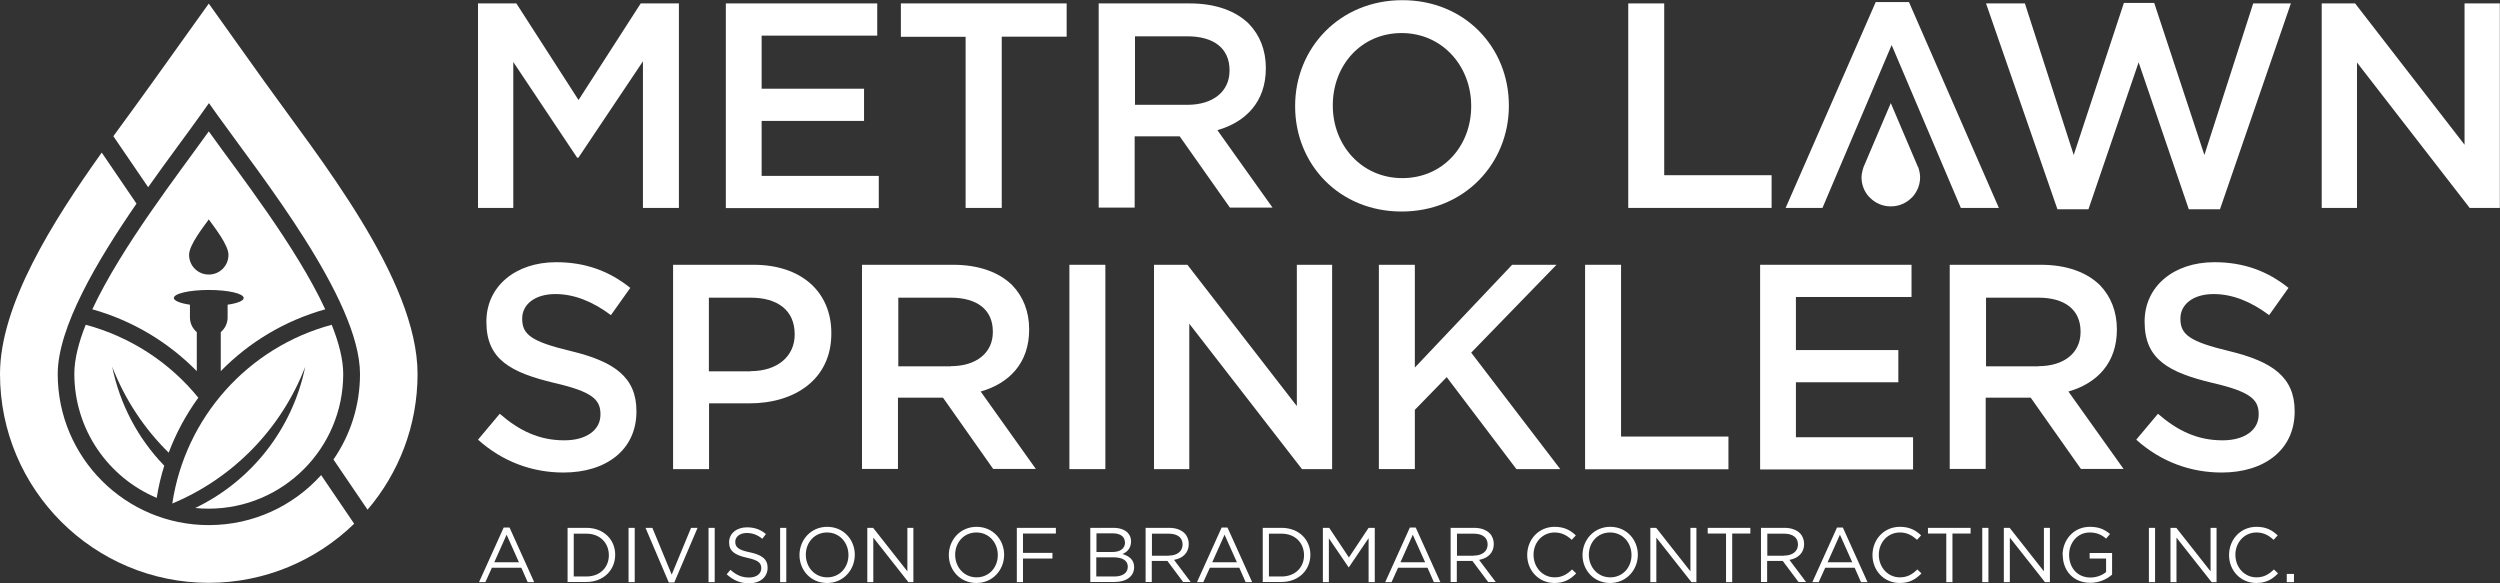 <?xml version="1.0" encoding="UTF-8"?>
<svg id="Layer_1" data-name="Layer 1" xmlns="http://www.w3.org/2000/svg" viewBox="0 0 145.97 34.04">
  <rect x="0" y="0" width="145.97" height="34.04" fill="#333333" stroke="none"/>
  <defs>
    <style>
      .cls-1, .cls-2 {
        fill: #fff;
      }

      .cls-2 {
        fill-rule: evenodd;
      }
    </style>
  </defs>
  <g>
    <path class="cls-2" d="M111.99,9.76s0,0,0,0h0l-1.59-3.74-1.59,3.73s0,0,0,0c0,0,0,0,0,0h0s0,0,0,0c-.07,.22-.12,.43-.12,.6,0,.42,.15,.81,.41,1.11l.11,.11c.31,.3,.72,.48,1.19,.48s.88-.18,1.19-.48l.11-.11c.25-.3,.41-.68,.41-1.11,0-.18-.04-.38-.11-.6Z"/>
    <g>
      <path class="cls-1" d="M27.92,.2h2.23l3.63,5.64L37.41,.2h2.23V12.14h-2.1V3.58l-3.77,5.63h-.07l-3.73-5.59V12.14h-2.06V.2Z"/>
      <path class="cls-1" d="M42.37,.2h8.85v1.88h-6.75v3.1h5.98v1.88h-5.98v3.21h6.84v1.88h-8.93V.2Z"/>
      <path class="cls-1" d="M56.39,2.15h-3.79V.2h9.68v1.94h-3.79V12.14h-2.11V2.15Z"/>
      <path class="cls-1" d="M64.16,.2h5.32c1.5,0,2.68,.44,3.44,1.19,.63,.65,.99,1.53,.99,2.57v.03c0,1.96-1.18,3.14-2.83,3.61l3.22,4.52h-2.49l-2.93-4.16h-2.63v4.16h-2.1V.2Zm5.17,5.92c1.5,0,2.46-.78,2.46-1.99v-.03c0-1.28-.92-1.98-2.47-1.98h-3.05V6.12h3.07Z"/>
      <path class="cls-1" d="M75.62,6.21v-.03c0-3.36,2.59-6.17,6.26-6.17s6.22,2.78,6.22,6.14v.03c0,3.36-2.59,6.17-6.26,6.17s-6.22-2.78-6.22-6.14Zm10.28,0v-.03c0-2.32-1.69-4.25-4.06-4.25s-4.02,1.89-4.02,4.21v.03c0,2.32,1.69,4.23,4.06,4.23s4.02-1.88,4.02-4.19Z"/>
      <path class="cls-1" d="M95.07,.2h2.1V10.23h6.27v1.91h-8.37V.2Z"/>
      <path class="cls-1" d="M109.52,.12h1.94l5.25,12.02h-2.22l-4.04-9.51-4.04,9.51h-2.15L109.52,.12Z"/>
      <path class="cls-1" d="M115.96,.2h2.27l2.85,8.85L124.01,.17h1.77l2.93,8.88L131.56,.2h2.2l-4.14,12.02h-1.82l-2.93-8.58-2.93,8.58h-1.81L115.96,.2Z"/>
      <path class="cls-1" d="M135.57,.2h1.94l6.39,8.25V.2h2.06V12.14h-1.76l-6.58-8.49V12.14h-2.06V.2Z"/>
    </g>
  </g>
  <g>
    <path class="cls-1" d="M27.92,25.66l1.26-1.5c1.14,.99,2.3,1.55,3.77,1.55,1.3,0,2.11-.61,2.11-1.5v-.03c0-.85-.48-1.31-2.69-1.82-2.54-.61-3.97-1.36-3.97-3.56v-.03c0-2.05,1.7-3.46,4.07-3.46,1.74,0,3.12,.53,4.33,1.5l-1.13,1.59c-1.07-.8-2.15-1.23-3.24-1.23-1.23,0-1.94,.63-1.94,1.42v.03c0,.92,.55,1.33,2.85,1.88,2.52,.61,3.82,1.52,3.82,3.5v.03c0,2.23-1.76,3.56-4.26,3.56-1.82,0-3.55-.63-4.98-1.91Z"/>
    <path class="cls-1" d="M124.74,25.66l1.26-1.5c1.14,.99,2.3,1.55,3.77,1.55,1.3,0,2.11-.61,2.11-1.5v-.03c0-.85-.48-1.31-2.69-1.82-2.54-.61-3.97-1.36-3.97-3.56v-.03c0-2.05,1.7-3.46,4.07-3.46,1.74,0,3.12,.53,4.33,1.5l-1.13,1.59c-1.07-.8-2.15-1.23-3.24-1.23-1.23,0-1.94,.63-1.94,1.42v.03c0,.92,.55,1.33,2.85,1.88,2.52,.61,3.82,1.52,3.82,3.5v.03c0,2.23-1.76,3.56-4.26,3.56-1.82,0-3.55-.63-4.98-1.91Z"/>
    <path class="cls-1" d="M39.29,15.46h4.71c2.8,0,4.54,1.59,4.54,3.99v.03c0,2.68-2.15,4.07-4.77,4.07h-2.37v3.84h-2.1V15.46Zm4.54,6.21c1.59,0,2.57-.89,2.57-2.13v-.03c0-1.4-1.01-2.13-2.57-2.13h-2.44v4.3h2.44Z"/>
    <path class="cls-1" d="M50.34,15.46h5.32c1.5,0,2.68,.44,3.44,1.19,.63,.65,.99,1.53,.99,2.57v.03c0,1.96-1.18,3.14-2.83,3.61l3.22,4.52h-2.49l-2.93-4.16h-2.63v4.16h-2.1V15.46Zm5.17,5.92c1.5,0,2.46-.78,2.46-1.99v-.03c0-1.28-.92-1.98-2.47-1.98h-3.05v4.01h3.07Z"/>
    <path class="cls-1" d="M62.44,15.46h2.1v11.93h-2.1V15.46Z"/>
    <path class="cls-1" d="M67.39,15.46h1.94l6.39,8.25V15.46h2.06v11.93h-1.76l-6.58-8.49v8.49h-2.06V15.46Z"/>
    <path class="cls-1" d="M80.51,15.46h2.1v6l5.68-6h2.59l-4.98,5.13,5.2,6.8h-2.56l-4.07-5.37-1.86,1.91v3.46h-2.1V15.46Z"/>
    <path class="cls-1" d="M92.55,15.46h2.1v10.03h6.27v1.91h-8.37V15.46Z"/>
    <path class="cls-1" d="M102.76,15.46h8.85v1.88h-6.75v3.1h5.98v1.88h-5.98v3.21h6.84v1.88h-8.93V15.46Z"/>
    <path class="cls-1" d="M113.85,15.46h5.32c1.5,0,2.68,.44,3.44,1.19,.63,.65,.99,1.53,.99,2.57v.03c0,1.96-1.18,3.14-2.83,3.61l3.22,4.52h-2.49l-2.93-4.16h-2.63v4.16h-2.1V15.46Zm5.17,5.92c1.5,0,2.46-.78,2.46-1.99v-.03c0-1.28-.92-1.98-2.47-1.98h-3.05v4.01h3.07Z"/>
  </g>
  <g>
    <path class="cls-2" d="M6.62,7.95c.85-1.17,1.65-2.25,2.33-3.21L12.19,.21l3.24,4.54c3.14,4.4,8.95,11.54,8.95,17.09,0,3.02-1.1,5.79-2.92,7.92l-1.99-2.93c.98-1.42,1.55-3.14,1.55-4.99,0-4.35-5.8-11.59-8.33-15.13l-.49-.69-.49,.69c-.79,1.11-1.9,2.58-3.06,4.22l-2.02-2.96Z"/>
    <path class="cls-2" d="M12.19,34.03c-6.73,0-12.19-5.46-12.19-12.19,0-4.03,3.06-8.89,5.94-12.93l2.03,2.98c-2.32,3.37-4.6,7.23-4.6,9.95,0,4.87,3.95,8.82,8.82,8.82,2.61,0,4.95-1.13,6.56-2.92l1.93,2.84c-2.2,2.13-5.19,3.45-8.5,3.45"/>
    <path class="cls-2" d="M12.19,12.81c.35,.49,1.15,1.5,1.15,2.07,0,.64-.51,1.15-1.15,1.15s-1.15-.51-1.15-1.15c0-.57,.8-1.58,1.15-2.07m0-5.14c1.74,2.44,5.1,6.72,6.8,10.39-2.36,.66-4.45,1.92-6.1,3.61v-2.28c.24-.2,.4-.51,.4-.85v-.75c.57-.08,.94-.23,.94-.39,0-.26-.91-.47-2.04-.47s-2.04,.21-2.04,.47c0,.16,.38,.31,.94,.39v.75c0,.34,.16,.65,.4,.85v2.28c-1.65-1.68-3.74-2.95-6.1-3.61,1.71-3.66,5.06-7.95,6.8-10.39Z"/>
    <path class="cls-2" d="M5,18.96c2.64,.71,4.92,2.22,6.58,4.26-.71,.98-1.3,2.06-1.73,3.21-1.43-1.4-2.56-3.11-3.3-5.02,.45,2.21,1.52,4.21,3.04,5.78-.19,.61-.34,1.24-.44,1.88-2.83-1.19-4.81-3.99-4.81-7.25,0-.84,.25-1.82,.67-2.87"/>
    <path class="cls-2" d="M19.38,18.96c-4.9,1.31-8.57,5.42-9.32,10.44,3.57-1.49,6.37-4.38,7.76-7.98-.74,3.62-3.13,6.66-6.42,8.24,.26,.03,.52,.04,.78,.04,4.34,0,7.86-3.52,7.86-7.86,0-.84-.25-1.82-.67-2.87"/>
  </g>
  <g>
    <path class="cls-1" d="M29.42,30.8h.33l1.44,3.19h-.38l-.37-.84h-1.72l-.38,.84h-.37l1.44-3.19Zm.88,2.03l-.72-1.61-.72,1.61h1.44Z"/>
    <path class="cls-1" d="M33.14,30.82h1.1c1,0,1.68,.68,1.68,1.57h0c0,.9-.69,1.59-1.68,1.59h-1.1v-3.17Zm.36,.33v2.51h.74c.8,0,1.31-.54,1.31-1.24h0c0-.71-.51-1.26-1.31-1.26h-.74Z"/>
    <path class="cls-1" d="M36.7,30.82h.36v3.17h-.36v-3.17Z"/>
    <path class="cls-1" d="M37.69,30.82h.4l1.13,2.73,1.13-2.73h.38l-1.36,3.19h-.32l-1.36-3.19Z"/>
    <path class="cls-1" d="M41.37,30.82h.36v3.17h-.36v-3.17Z"/>
    <path class="cls-1" d="M42.43,33.53l.22-.26c.33,.3,.65,.45,1.09,.45s.71-.23,.71-.54h0c0-.3-.16-.47-.82-.61-.73-.16-1.06-.39-1.06-.91h0c0-.51,.44-.87,1.04-.87,.46,0,.79,.13,1.11,.39l-.21,.28c-.29-.24-.59-.34-.91-.34-.41,0-.67,.23-.67,.51h0c0,.31,.16,.48,.86,.62,.71,.15,1.03,.41,1.03,.9h0c0,.55-.45,.91-1.08,.91-.5,0-.91-.17-1.29-.51Z"/>
    <path class="cls-1" d="M45.55,30.82h.36v3.17h-.36v-3.17Z"/>
    <path class="cls-1" d="M46.68,32.41h0c0-.88,.66-1.65,1.62-1.65s1.61,.76,1.61,1.63h0c0,.88-.66,1.65-1.62,1.65s-1.61-.76-1.61-1.63Zm2.86,0h0c0-.73-.52-1.32-1.25-1.32s-1.24,.58-1.24,1.3h0c0,.73,.52,1.32,1.25,1.32s1.24-.58,1.24-1.3Z"/>
    <path class="cls-1" d="M50.65,30.82h.33l2,2.54v-2.54h.35v3.17h-.29l-2.05-2.6v2.6h-.35v-3.17Z"/>
    <path class="cls-1" d="M55.4,32.41h0c0-.88,.66-1.65,1.62-1.65s1.61,.76,1.61,1.63h0c0,.88-.66,1.65-1.62,1.65s-1.61-.76-1.61-1.63Zm2.86,0h0c0-.73-.52-1.32-1.25-1.32s-1.24,.58-1.24,1.3h0c0,.73,.52,1.32,1.25,1.32s1.24-.58,1.24-1.3Z"/>
    <path class="cls-1" d="M59.37,30.82h2.28v.33h-1.92v1.13h1.72v.33h-1.72v1.38h-.36v-3.17Z"/>
    <path class="cls-1" d="M63.66,30.82h1.35c.36,0,.65,.1,.83,.28,.13,.14,.2,.3,.2,.51h0c0,.42-.25,.63-.5,.74,.38,.11,.68,.33,.68,.76h0c0,.55-.46,.87-1.15,.87h-1.41v-3.17Zm2.02,.84c0-.31-.25-.52-.7-.52h-.96v1.09h.94c.43,0,.73-.19,.73-.57h0Zm-.67,.88h-1v1.12h1.06c.48,0,.78-.21,.78-.57h0c0-.35-.29-.55-.84-.55Z"/>
    <path class="cls-1" d="M66.91,30.82h1.36c.39,0,.7,.12,.9,.32,.15,.15,.24,.38,.24,.62h0c0,.53-.36,.84-.86,.93l.97,1.29h-.44l-.92-1.23h-.91v1.23h-.36v-3.17Zm1.33,1.62c.48,0,.81-.24,.81-.65h0c0-.4-.3-.63-.81-.63h-.98v1.29h.97Z"/>
    <path class="cls-1" d="M71.34,30.8h.33l1.44,3.19h-.38l-.37-.84h-1.72l-.38,.84h-.37l1.44-3.19Zm.88,2.03l-.72-1.61-.72,1.61h1.44Z"/>
    <path class="cls-1" d="M73.73,30.82h1.1c1,0,1.68,.68,1.68,1.57h0c0,.9-.69,1.59-1.68,1.59h-1.1v-3.17Zm.36,.33v2.51h.74c.8,0,1.31-.54,1.31-1.24h0c0-.71-.51-1.26-1.31-1.26h-.74Z"/>
    <path class="cls-1" d="M77.25,30.82h.36l1.15,1.73,1.15-1.73h.36v3.17h-.36v-2.57l-1.15,1.7h-.02l-1.15-1.69v2.56h-.35v-3.17Z"/>
    <path class="cls-1" d="M82.33,30.8h.33l1.44,3.19h-.38l-.37-.84h-1.72l-.38,.84h-.37l1.44-3.19Zm.88,2.03l-.72-1.61-.72,1.61h1.44Z"/>
    <path class="cls-1" d="M84.72,30.82h1.36c.39,0,.7,.12,.9,.32,.15,.15,.24,.38,.24,.62h0c0,.53-.36,.84-.86,.93l.97,1.29h-.44l-.92-1.23h-.91v1.23h-.36v-3.17Zm1.33,1.62c.48,0,.81-.24,.81-.65h0c0-.4-.3-.63-.81-.63h-.98v1.29h.97Z"/>
    <path class="cls-1" d="M89.17,32.41h0c0-.91,.67-1.65,1.6-1.65,.57,0,.92,.2,1.24,.5l-.24,.26c-.27-.25-.57-.43-1-.43-.7,0-1.23,.57-1.23,1.3h0c0,.74,.53,1.32,1.23,1.32,.43,0,.72-.17,1.02-.46l.24,.23c-.33,.34-.69,.56-1.27,.56-.91,0-1.59-.72-1.59-1.63Z"/>
    <path class="cls-1" d="M92.4,32.41h0c0-.88,.66-1.65,1.62-1.65s1.61,.76,1.61,1.63h0c0,.88-.66,1.65-1.62,1.65s-1.61-.76-1.61-1.63Zm2.86,0h0c0-.73-.52-1.32-1.25-1.32s-1.24,.58-1.24,1.3h0c0,.73,.52,1.32,1.25,1.32s1.24-.58,1.24-1.3Z"/>
    <path class="cls-1" d="M96.37,30.82h.33l2,2.54v-2.54h.35v3.17h-.29l-2.05-2.6v2.6h-.35v-3.17Z"/>
    <path class="cls-1" d="M100.77,31.15h-1.06v-.33h2.49v.33h-1.06v2.84h-.36v-2.84Z"/>
    <path class="cls-1" d="M102.84,30.82h1.36c.39,0,.7,.12,.9,.32,.15,.15,.24,.38,.24,.62h0c0,.53-.36,.84-.86,.93l.97,1.29h-.44l-.92-1.23h-.91v1.23h-.36v-3.17Zm1.33,1.62c.48,0,.81-.24,.81-.65h0c0-.4-.3-.63-.81-.63h-.98v1.29h.97Z"/>
    <path class="cls-1" d="M107.27,30.8h.33l1.44,3.19h-.38l-.37-.84h-1.72l-.38,.84h-.37l1.44-3.19Zm.88,2.03l-.72-1.61-.72,1.61h1.44Z"/>
    <path class="cls-1" d="M109.33,32.41h0c0-.91,.67-1.65,1.6-1.65,.57,0,.92,.2,1.24,.5l-.24,.26c-.27-.25-.57-.43-1-.43-.7,0-1.23,.57-1.23,1.3h0c0,.74,.53,1.32,1.23,1.32,.43,0,.72-.17,1.02-.46l.24,.23c-.33,.34-.69,.56-1.27,.56-.91,0-1.59-.72-1.59-1.63Z"/>
    <path class="cls-1" d="M113.63,31.15h-1.06v-.33h2.49v.33h-1.06v2.84h-.36v-2.84Z"/>
    <path class="cls-1" d="M115.74,30.82h.36v3.17h-.36v-3.17Z"/>
    <path class="cls-1" d="M117.01,30.82h.33l2,2.54v-2.54h.35v3.17h-.29l-2.05-2.6v2.6h-.35v-3.17Z"/>
    <path class="cls-1" d="M120.43,32.41h0c0-.88,.64-1.65,1.59-1.65,.53,0,.86,.15,1.18,.42l-.23,.27c-.24-.21-.52-.36-.96-.36-.7,0-1.2,.59-1.2,1.3h0c0,.76,.48,1.33,1.25,1.33,.36,0,.7-.14,.91-.32v-.79h-.96v-.32h1.31v1.26c-.29,.26-.74,.48-1.27,.48-1,0-1.61-.72-1.61-1.63Z"/>
    <path class="cls-1" d="M125.47,30.82h.36v3.17h-.36v-3.17Z"/>
    <path class="cls-1" d="M126.74,30.82h.33l2,2.54v-2.54h.35v3.17h-.29l-2.05-2.6v2.6h-.35v-3.17Z"/>
    <path class="cls-1" d="M130.15,32.41h0c0-.91,.67-1.65,1.6-1.65,.57,0,.92,.2,1.24,.5l-.24,.26c-.27-.25-.57-.43-1-.43-.7,0-1.23,.57-1.23,1.3h0c0,.74,.53,1.32,1.23,1.32,.43,0,.72-.17,1.02-.46l.24,.23c-.33,.34-.69,.56-1.27,.56-.91,0-1.59-.72-1.59-1.63Z"/>
    <path class="cls-1" d="M133.52,33.51h.42v.48h-.42v-.48Z"/>
  </g>
</svg>